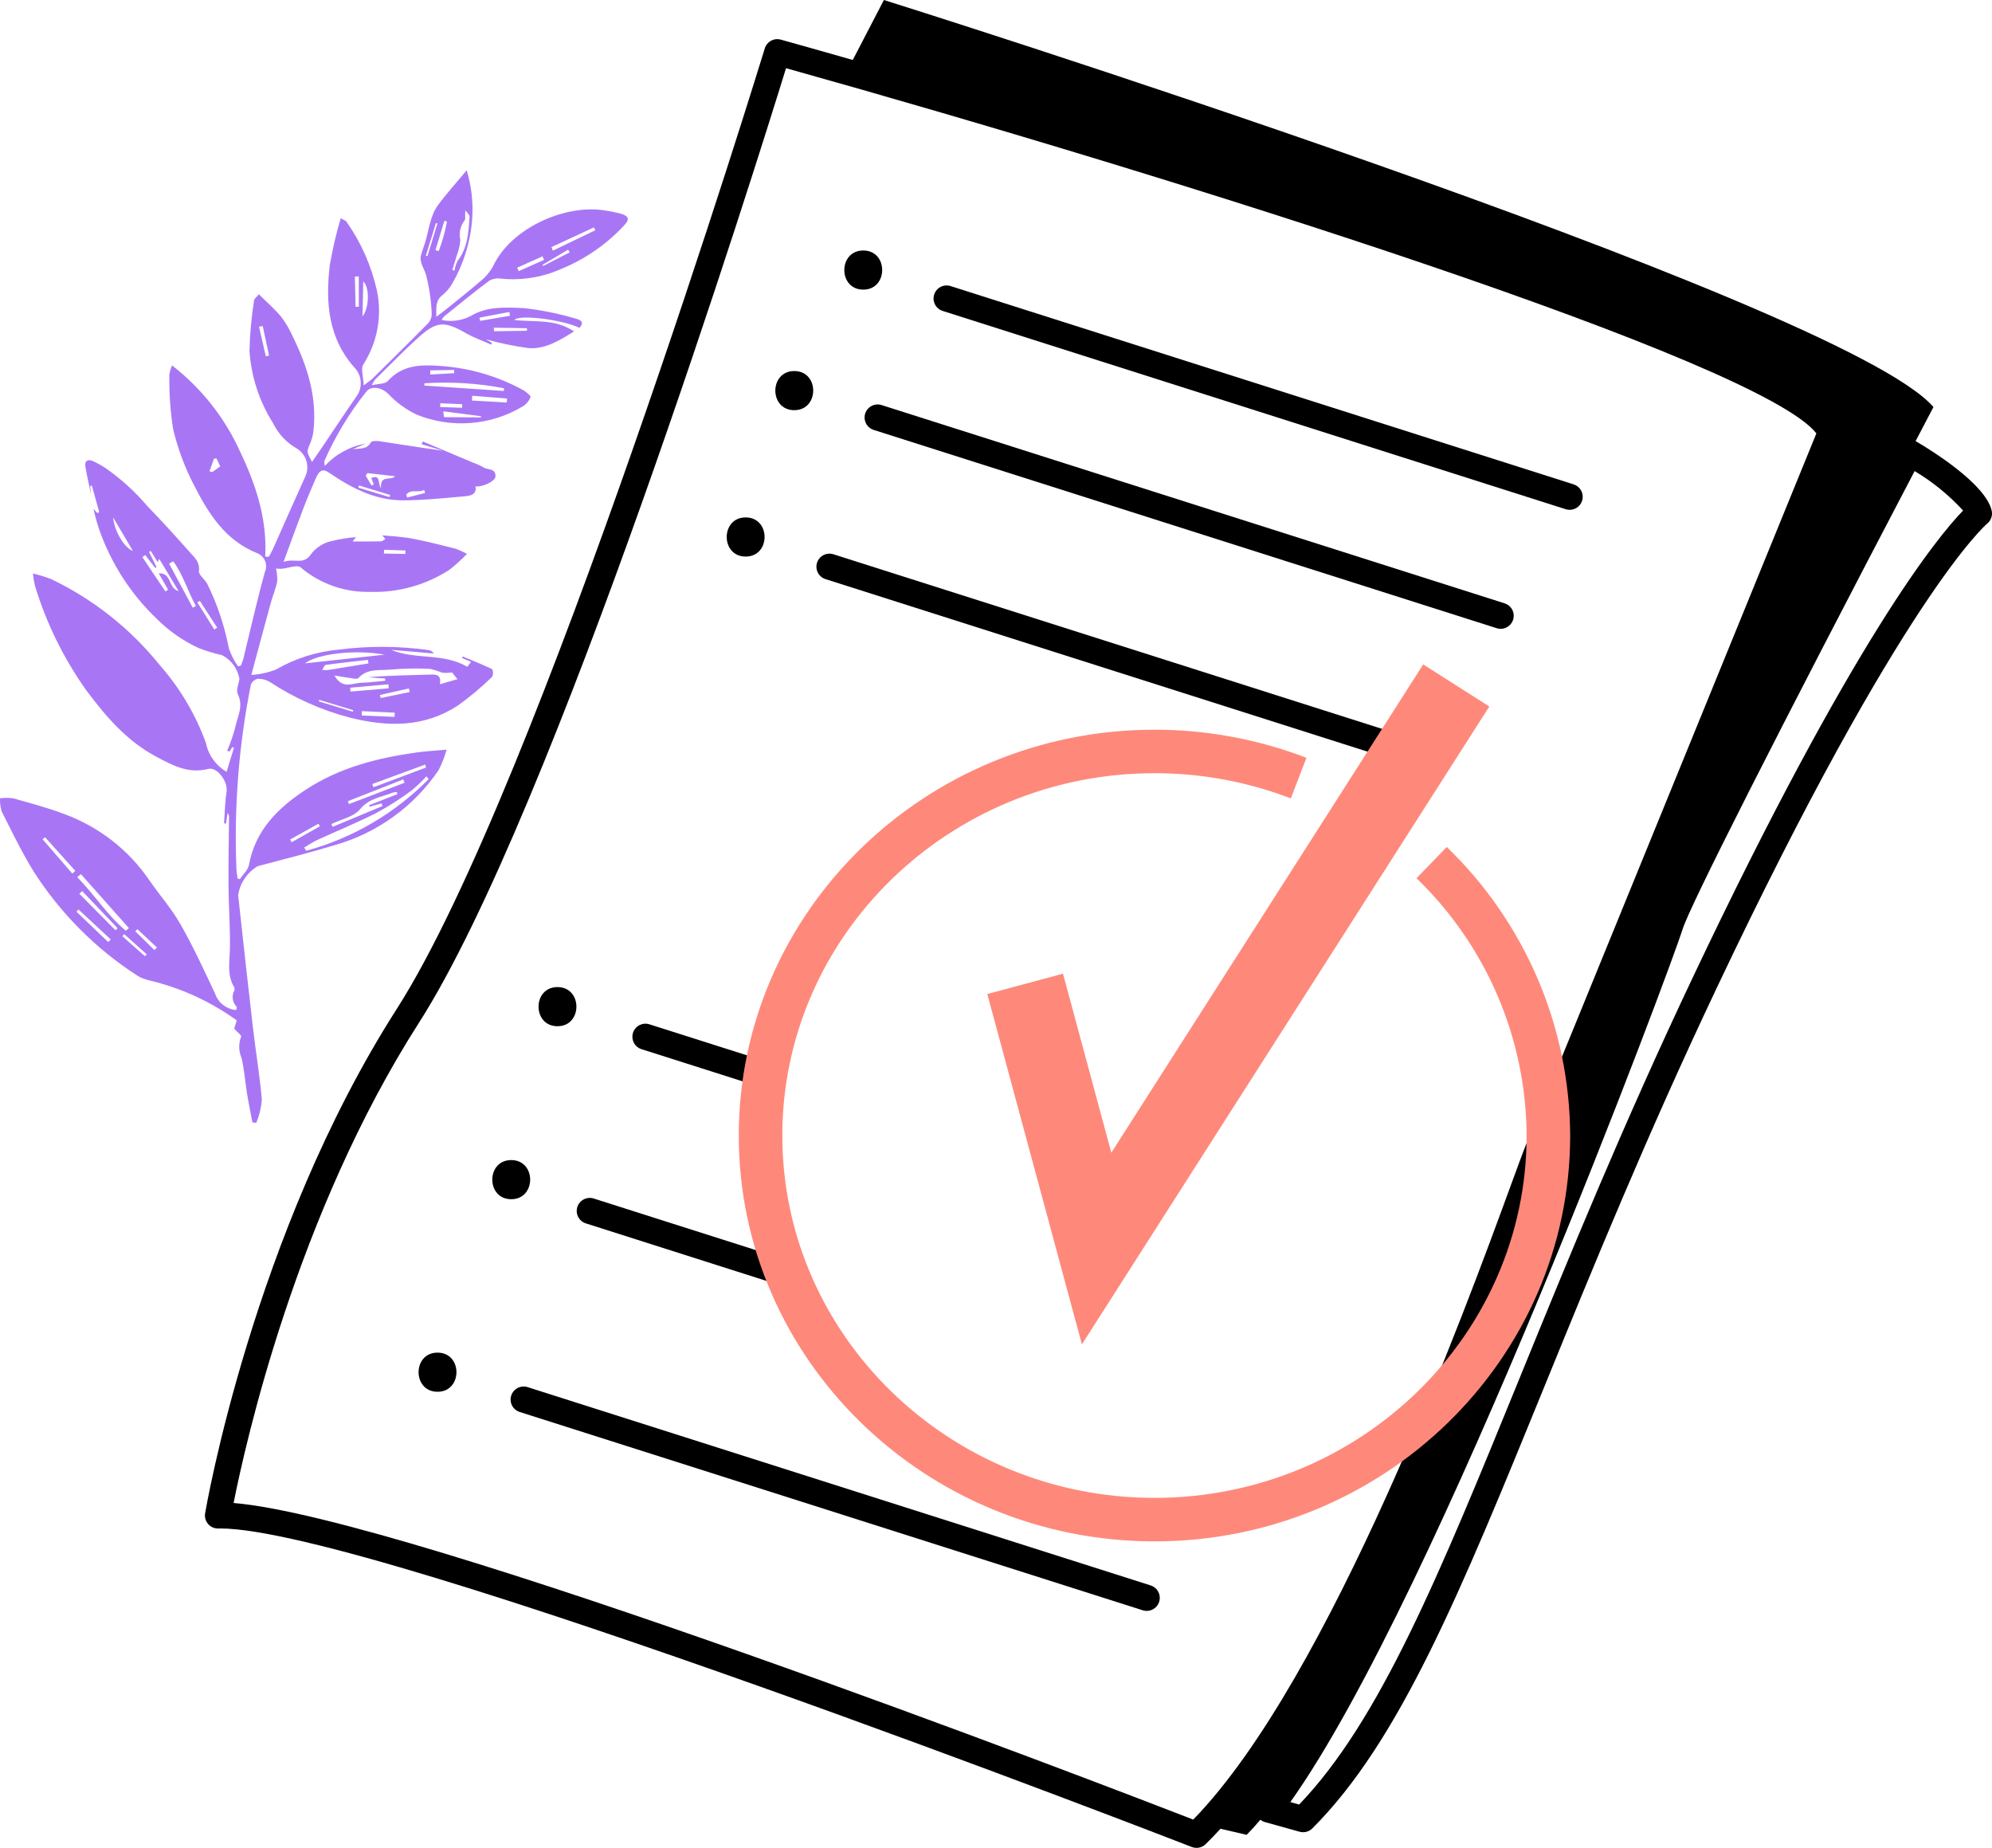 <svg width="138" height="128" viewBox="0 0 138 128" fill="none" xmlns="http://www.w3.org/2000/svg">
<path d="M82.888 128C82.776 128 82.664 127.979 82.56 127.938C81.99 127.716 25.791 105.875 15.269 105.875C15.219 105.875 15.17 105.876 15.121 105.877C14.988 105.881 14.856 105.855 14.734 105.801C14.613 105.747 14.505 105.666 14.418 105.565C14.331 105.465 14.267 105.347 14.231 105.219C14.195 105.091 14.188 104.957 14.21 104.826C14.241 104.634 17.505 85.485 27.484 69.893C37.297 54.561 52.826 3.862 52.982 3.352C53.051 3.126 53.206 2.936 53.413 2.823C53.62 2.71 53.863 2.682 54.091 2.745C61.246 4.739 124.104 22.432 127.658 29.526C127.715 29.642 127.747 29.767 127.752 29.896C127.757 30.024 127.735 30.152 127.686 30.271C127.498 30.731 108.911 76.296 107.406 79.942C107.211 80.416 106.843 81.423 106.334 82.815C102.812 92.441 93.459 118.012 83.523 127.742C83.353 127.907 83.126 128 82.888 128ZM16.184 104.111C28.402 105.118 76.591 123.685 82.665 126.04C92.169 116.27 101.528 90.683 104.633 82.195C105.149 80.782 105.523 79.762 105.733 79.253C107.157 75.801 123.924 34.702 125.834 30.02C121.894 25.003 81.658 12.334 54.454 4.723C52.313 11.663 38.371 56.239 29.01 70.867C20.536 84.107 16.997 99.996 16.184 104.111Z" fill="black"/>
<path d="M61.234 0L58.65 4.978C74.437 9.506 123.928 24.102 126.847 29.93C126.847 29.93 108.09 75.911 106.569 79.598C105.077 83.215 94.595 114.798 83.531 126.439L83.532 126.441L86.364 127.096C95.923 117.553 114.825 67.018 115.694 64.119C116.563 61.22 133.944 28.195 133.944 28.195C127.571 20.821 61.234 0 61.234 0Z" fill="black"/>
<path d="M90.275 126.915C90.193 126.915 90.112 126.904 90.032 126.882L87.639 126.216C87.496 126.176 87.365 126.102 87.257 125.999C87.15 125.897 87.069 125.77 87.023 125.629C86.976 125.488 86.965 125.338 86.99 125.192C87.014 125.046 87.075 124.908 87.166 124.79C97.151 111.911 114.192 65.981 114.827 63.86C115.518 61.557 125.56 42.243 131.485 30.935C131.542 30.826 131.621 30.73 131.716 30.653C131.811 30.576 131.921 30.518 132.04 30.485C132.158 30.451 132.281 30.442 132.403 30.458C132.525 30.473 132.642 30.514 132.748 30.576L132.288 31.354L132.749 30.576C133.867 31.235 137.547 33.525 137.977 35.364C138.016 35.531 138.007 35.706 137.95 35.868C137.894 36.029 137.792 36.172 137.658 36.278C137.606 36.32 131.797 41.27 118.903 68.489C114.068 78.695 110.322 87.879 107.017 95.982C101.185 110.277 96.972 120.605 90.915 126.65C90.831 126.734 90.731 126.801 90.622 126.846C90.512 126.892 90.394 126.915 90.275 126.915ZM89.391 124.827L90.002 124.998C95.61 119.15 99.71 109.099 105.339 95.301C108.654 87.176 112.41 77.968 117.266 67.716C128.384 44.246 134.275 37.136 135.997 35.366C135.017 34.296 133.886 33.375 132.639 32.632C123.019 51.005 117.021 62.848 116.562 64.378C115.938 66.461 99.59 110.493 89.391 124.827Z" fill="black"/>
<path d="M108.742 35.316C108.649 35.316 108.556 35.302 108.467 35.273L65.304 21.537C65.191 21.501 65.085 21.443 64.995 21.367C64.904 21.29 64.829 21.196 64.775 21.091C64.72 20.985 64.687 20.87 64.677 20.752C64.667 20.634 64.681 20.515 64.717 20.402C64.753 20.289 64.811 20.184 64.888 20.093C64.964 20.003 65.058 19.928 65.164 19.873C65.269 19.819 65.385 19.786 65.503 19.776C65.622 19.766 65.741 19.78 65.854 19.816L109.017 33.552C109.223 33.617 109.398 33.754 109.512 33.938C109.625 34.121 109.67 34.339 109.636 34.552C109.603 34.765 109.495 34.959 109.331 35.099C109.167 35.239 108.958 35.316 108.742 35.316Z" fill="black"/>
<path d="M103.963 43.558C103.869 43.558 103.776 43.544 103.687 43.515L60.524 29.779C60.296 29.706 60.106 29.545 59.997 29.333C59.887 29.12 59.867 28.872 59.939 28.644C60.012 28.416 60.173 28.227 60.386 28.117C60.598 28.007 60.846 27.985 61.075 28.058L104.238 41.794C104.444 41.859 104.619 41.996 104.733 42.179C104.846 42.363 104.89 42.581 104.857 42.794C104.824 43.007 104.715 43.201 104.551 43.341C104.387 43.481 104.179 43.558 103.963 43.558Z" fill="black"/>
<path d="M97.037 52.752C96.944 52.752 96.851 52.737 96.762 52.709L57.19 40.115C57.077 40.079 56.971 40.022 56.88 39.945C56.789 39.868 56.714 39.775 56.66 39.669C56.605 39.564 56.572 39.448 56.562 39.33C56.552 39.212 56.565 39.093 56.602 38.979C56.638 38.866 56.696 38.761 56.773 38.67C56.85 38.58 56.944 38.505 57.049 38.451C57.155 38.396 57.271 38.363 57.389 38.354C57.508 38.344 57.627 38.358 57.74 38.394L97.313 50.987C97.518 51.053 97.694 51.19 97.807 51.373C97.921 51.556 97.965 51.774 97.932 51.987C97.898 52.2 97.79 52.394 97.626 52.535C97.462 52.675 97.253 52.752 97.037 52.752Z" fill="black"/>
<path d="M53.032 75.362C52.938 75.362 52.846 75.348 52.757 75.32L44.441 72.675C44.328 72.639 44.223 72.581 44.132 72.504C44.041 72.428 43.966 72.334 43.912 72.229C43.857 72.123 43.824 72.008 43.814 71.89C43.804 71.772 43.817 71.653 43.853 71.54C43.889 71.427 43.947 71.322 44.024 71.231C44.101 71.14 44.194 71.066 44.3 71.011C44.406 70.957 44.521 70.923 44.639 70.913C44.758 70.903 44.877 70.917 44.99 70.953L53.306 73.597C53.512 73.663 53.688 73.799 53.801 73.983C53.915 74.166 53.96 74.384 53.926 74.597C53.893 74.811 53.785 75.005 53.621 75.145C53.457 75.285 53.248 75.362 53.032 75.362Z" fill="black"/>
<path d="M54.541 89.141C54.447 89.141 54.354 89.126 54.265 89.098L40.584 84.742C40.471 84.706 40.366 84.648 40.275 84.571C40.184 84.495 40.109 84.401 40.055 84.295C40 84.19 39.967 84.075 39.957 83.957C39.947 83.838 39.961 83.719 39.997 83.606C40.033 83.493 40.091 83.388 40.168 83.298C40.245 83.207 40.339 83.132 40.444 83.078C40.55 83.024 40.665 82.991 40.784 82.981C40.902 82.971 41.021 82.984 41.134 83.02L54.816 87.376C55.022 87.442 55.197 87.579 55.31 87.762C55.424 87.945 55.468 88.163 55.435 88.376C55.402 88.589 55.293 88.783 55.129 88.924C54.965 89.064 54.757 89.141 54.541 89.141Z" fill="black"/>
<path d="M79.441 111.586C79.348 111.586 79.255 111.571 79.166 111.543L36.003 97.806C35.89 97.77 35.785 97.712 35.694 97.636C35.603 97.559 35.528 97.465 35.474 97.36C35.419 97.254 35.386 97.139 35.376 97.021C35.366 96.903 35.38 96.784 35.416 96.671C35.452 96.558 35.51 96.453 35.587 96.362C35.664 96.272 35.758 96.197 35.863 96.142C35.969 96.088 36.084 96.055 36.203 96.045C36.321 96.035 36.44 96.049 36.553 96.085L79.716 109.821C79.922 109.887 80.098 110.024 80.211 110.207C80.325 110.39 80.369 110.608 80.336 110.821C80.302 111.034 80.194 111.228 80.03 111.369C79.866 111.509 79.657 111.586 79.441 111.586Z" fill="black"/>
<path d="M30.31 96.406C32.057 96.406 32.06 93.695 30.31 93.695C28.562 93.695 28.559 96.406 30.31 96.406Z" fill="black"/>
<path d="M35.416 83.068C37.164 83.068 37.167 80.357 35.416 80.357C33.669 80.357 33.666 83.068 35.416 83.068Z" fill="black"/>
<path d="M38.62 71.085C40.368 71.085 40.371 68.374 38.62 68.374C36.873 68.374 36.87 71.085 38.62 71.085Z" fill="black"/>
<path d="M51.656 38.552C53.404 38.552 53.407 35.841 51.656 35.841C49.909 35.841 49.906 38.552 51.656 38.552Z" fill="black"/>
<path d="M55.025 28.412C56.772 28.412 56.775 25.701 55.025 25.701C53.277 25.701 53.274 28.412 55.025 28.412Z" fill="black"/>
<path d="M59.804 20.062C61.551 20.062 61.554 17.351 59.804 17.351C58.056 17.351 58.053 20.062 59.804 20.062Z" fill="black"/>
<path d="M79.979 106.769C64.099 106.769 51.18 94.158 51.18 78.657C51.18 63.157 64.099 50.546 79.979 50.546C83.578 50.543 87.147 51.203 90.506 52.492L89.424 55.304C86.41 54.147 83.208 53.555 79.979 53.559C65.763 53.559 54.197 64.818 54.197 78.657C54.197 92.497 65.763 103.756 79.979 103.756C94.195 103.756 105.76 92.497 105.76 78.657C105.743 75.329 105.06 72.037 103.75 68.976C102.439 65.915 100.528 63.146 98.13 60.834L100.228 58.669C102.917 61.263 105.058 64.368 106.527 67.8C107.995 71.233 108.76 74.925 108.777 78.657C108.777 94.158 95.859 106.769 79.979 106.769Z" fill="#FE897B"/>
<path d="M74.952 93.123L68.397 68.856L73.641 67.445L76.99 79.846L98.596 46.024L103.175 48.939L74.952 93.123Z" fill="#FE897B"/>
<path d="M6.308 34.252C6.174 33.608 6.023 32.966 5.915 32.318C5.851 31.939 6.064 31.784 6.416 31.93C6.707 32.062 6.988 32.215 7.258 32.388C8.348 33.138 9.334 34.029 10.19 35.038C11.213 36.096 12.207 37.185 13.183 38.288C13.488 38.632 13.86 38.938 13.783 39.55C13.747 39.83 14.221 40.144 14.379 40.482C15.063 41.886 15.559 43.373 15.854 44.906C16.004 45.352 16.219 45.774 16.492 46.158L16.683 46.107C16.747 45.963 16.803 45.815 16.85 45.663C17.346 43.646 17.799 41.616 18.351 39.614C18.405 39.493 18.433 39.362 18.434 39.229C18.436 39.096 18.41 38.965 18.358 38.843C18.306 38.721 18.23 38.61 18.134 38.519C18.037 38.427 17.923 38.356 17.799 38.31C15.597 37.422 14.437 35.566 13.442 33.612C12.8 32.377 12.313 31.069 11.992 29.716C11.798 28.47 11.712 27.209 11.733 25.948C11.768 25.729 11.831 25.515 11.921 25.312C13.956 26.891 15.575 28.941 16.635 31.287C17.728 33.574 18.515 35.944 18.373 38.558L18.624 38.564C18.717 38.394 18.82 38.228 18.899 38.052C19.649 36.373 20.385 34.688 21.147 33.015C21.306 32.675 21.334 32.287 21.225 31.927C21.116 31.567 20.878 31.26 20.557 31.065C19.847 30.66 19.277 30.05 18.92 29.316C17.963 27.806 17.4 26.082 17.282 24.299C17.313 23.127 17.419 21.959 17.602 20.8C17.613 20.7 17.744 20.612 17.93 20.381C18.482 20.93 19.031 21.4 19.484 21.95C19.806 22.379 20.078 22.843 20.293 23.334C21.296 25.38 21.971 27.503 21.718 29.825C21.686 30.124 21.611 30.417 21.494 30.694C21.241 31.286 21.225 31.279 21.619 31.996C21.864 31.639 22.085 31.319 22.303 30.997C23.093 29.827 23.869 28.648 24.676 27.49C24.884 27.214 24.995 26.878 24.993 26.533C24.991 26.188 24.875 25.854 24.664 25.58C22.736 23.502 22.537 20.979 22.847 18.36C23.037 17.265 23.289 16.183 23.603 15.117C23.829 15.247 23.948 15.276 23.997 15.35C25.012 16.79 25.732 18.417 26.114 20.136C26.483 21.897 26.143 23.731 25.169 25.244C24.982 25.545 25.173 26.081 25.196 26.695C25.507 26.457 25.677 26.352 25.816 26.215C27.095 24.953 28.376 23.693 29.637 22.413C29.809 22.237 29.907 22.001 29.909 21.755C29.874 20.824 29.738 19.899 29.503 18.997C29.353 18.534 29.022 18.143 29.181 17.613C29.261 17.347 29.359 17.086 29.443 16.822C29.726 15.938 29.782 14.963 30.352 14.195C30.934 13.409 31.595 12.682 32.331 11.799C32.663 12.889 32.792 14.03 32.713 15.167C32.595 16.733 32.128 18.253 31.346 19.616C31.168 19.933 30.931 20.215 30.649 20.445C30.148 20.83 30.234 21.313 30.224 21.947C30.517 21.724 30.701 21.591 30.877 21.448C31.659 20.815 32.454 20.198 33.21 19.536C33.594 19.242 33.915 18.874 34.153 18.453C35.408 15.738 39.289 14.097 41.958 14.588C42.319 14.639 42.676 14.713 43.028 14.807C43.582 14.982 43.631 15.196 43.228 15.624C42.01 16.933 40.521 17.96 38.864 18.635C37.566 19.212 36.14 19.442 34.727 19.302C34.436 19.254 34.138 19.307 33.883 19.452C32.819 20.248 31.792 21.094 30.756 21.926C30.693 21.999 30.639 22.079 30.595 22.164C31.277 22.309 31.988 22.213 32.606 21.892C33.735 21.201 35.062 21.289 36.295 21.344C37.507 21.478 38.704 21.72 39.873 22.067C40.19 22.14 40.527 22.299 40.138 22.709C39.016 22.157 35.989 21.755 35.628 22.165C37.009 22.326 38.441 22.062 39.769 22.957C38.733 23.601 37.752 24.209 36.591 24.111C35.606 23.974 34.631 23.772 33.672 23.507L34.078 23.744L34.027 23.871C33.434 23.606 32.815 23.386 32.253 23.065C30.81 22.239 30.256 22.236 29.019 23.348C27.967 24.294 26.983 25.316 25.972 26.307C25.887 26.427 25.814 26.554 25.751 26.686C26.222 26.573 26.677 26.605 26.863 26.397C27.884 25.254 29.199 25.248 30.539 25.352C32.536 25.489 34.48 26.058 36.236 27.018C36.447 27.135 36.786 27.414 36.753 27.504C36.649 27.776 36.458 28.005 36.208 28.155C35.11 28.811 33.874 29.204 32.598 29.301C31.322 29.399 30.041 29.198 28.856 28.716C28.111 28.357 27.439 27.863 26.873 27.26C26.439 26.845 25.706 26.671 25.352 27.161C24.185 28.628 23.214 30.24 22.463 31.956C22.45 31.99 22.472 32.038 22.504 32.276C23.249 31.466 24.24 30.922 25.325 30.729L24.442 31.116C24.895 31.046 25.411 31.169 25.7 30.632C25.756 30.526 26.116 30.537 26.325 30.568C27.771 30.784 29.215 31.02 30.679 31.219L29.214 30.772L29.288 30.578C30.446 31.066 31.605 31.554 32.763 32.042C33.007 32.125 33.242 32.231 33.464 32.36C33.764 32.567 34.381 32.421 34.322 33.023C34.289 33.353 33.402 33.754 32.939 33.691C33.038 34.256 32.595 34.342 32.236 34.374C30.814 34.502 29.388 34.649 27.962 34.659C26.029 34.672 24.373 33.823 22.817 32.756C22.368 32.447 22.136 32.539 21.866 33.16C21.559 33.867 21.259 34.579 20.984 35.299C20.549 36.437 20.137 37.583 19.64 38.929C20.371 38.636 21.042 39.181 21.552 38.376C21.868 37.968 22.304 37.669 22.8 37.521C23.415 37.361 24.042 37.255 24.676 37.204L24.676 37.187L24.428 37.507C25.137 37.507 25.766 37.514 26.394 37.499C26.495 37.496 26.594 37.392 26.694 37.335L26.468 37.059L26.48 37.079C27.17 37.151 27.868 37.176 28.547 37.305C29.556 37.497 30.554 37.754 31.552 38.004C31.827 38.103 32.093 38.226 32.348 38.369C31.969 38.764 31.562 39.132 31.131 39.47C29.498 40.527 27.581 41.061 25.636 40.998C23.88 41.042 22.169 40.44 20.83 39.306C20.593 39.1 19.956 39.359 19.503 39.4C19.422 39.407 19.34 39.393 19.119 39.383C19.191 39.673 19.22 39.972 19.204 40.271C19.113 40.771 18.9 41.248 18.764 41.743C18.323 43.351 17.893 44.963 17.411 46.749C17.994 46.717 18.568 46.592 19.112 46.38C20.45 45.606 21.941 45.134 23.482 44.998C25.547 44.733 27.638 44.744 29.7 45.031C29.773 45.041 29.842 45.067 29.902 45.108C29.962 45.148 30.012 45.203 30.047 45.266L27.096 45.013C28.777 45.718 30.691 45.206 32.37 46.184C32.365 46.189 32.419 46.133 32.467 46.072C32.516 46.011 32.559 45.946 32.629 45.848L32.012 45.579L32.053 45.474C32.737 45.759 33.428 46.029 34.095 46.35C34.136 46.435 34.156 46.527 34.154 46.621C34.153 46.715 34.13 46.806 34.087 46.89C33.351 47.605 32.563 48.266 31.729 48.865C29.397 50.4 26.858 50.363 24.254 49.713C22.28 49.197 20.404 48.363 18.7 47.243C18.448 47.089 18.156 47.011 17.86 47.019C17.753 47.041 17.653 47.09 17.569 47.16C17.486 47.231 17.421 47.321 17.38 47.422C16.546 51.6 16.209 55.861 16.375 60.118C16.385 60.363 16.429 60.606 16.457 60.851L16.618 60.895C16.834 60.569 17.181 60.266 17.246 59.912C17.693 57.498 19.256 55.961 21.199 54.691C23.536 53.162 26.16 52.501 28.876 52.119C29.484 52.033 30.1 52.004 30.936 51.928C30.805 52.414 30.623 52.885 30.394 53.333C28.682 55.865 26.128 57.71 23.183 58.543C21.423 59.078 19.635 59.523 17.856 59.997C17.495 60.211 17.185 60.502 16.951 60.85C16.716 61.197 16.561 61.593 16.499 62.008C16.833 65.073 17.169 68.139 17.524 71.202C17.717 72.86 17.999 74.51 18.139 76.172C18.096 76.723 17.967 77.263 17.756 77.775L17.488 77.752C17.36 77.075 17.219 76.4 17.108 75.719C16.975 74.902 16.927 74.065 16.727 73.266C16.527 72.798 16.52 72.27 16.707 71.798C16.743 71.728 16.43 71.481 16.224 71.256L16.4 70.681C14.576 69.365 12.508 68.421 10.317 67.906C10.209 67.873 10.044 67.832 9.886 67.771C9.753 67.72 9.626 67.655 9.506 67.576C6.615 65.708 4.161 63.239 2.313 60.338C1.496 59.011 0.818 57.596 0.114 56.202C0.027 55.909 -0.011 55.602 0.003 55.297C0.308 55.256 0.617 55.257 0.922 55.3C2.116 55.636 3.322 55.955 4.478 56.398C6.849 57.27 8.89 58.856 10.319 60.936C11.035 61.979 11.887 62.939 12.509 64.032C13.392 65.585 14.145 67.214 14.902 68.834C15.01 69.142 15.205 69.412 15.463 69.613C15.72 69.814 16.03 69.936 16.356 69.966C16.371 69.891 16.429 69.773 16.396 69.737C16.252 69.594 16.157 69.407 16.127 69.206C16.097 69.005 16.133 68.8 16.23 68.621C16.245 68.58 16.252 68.537 16.249 68.494C16.247 68.451 16.235 68.408 16.216 68.37C15.715 67.532 15.908 66.637 15.927 65.735C15.957 64.295 15.842 62.853 15.831 61.411C15.819 59.785 15.855 58.159 15.867 56.533C15.867 56.482 15.826 56.432 15.767 56.297L15.659 57.044L15.522 57.034C15.576 56.302 15.584 55.562 15.696 54.839C15.802 54.16 15.063 53.099 14.417 53.264C13.042 53.615 11.951 53.012 10.834 52.419C8.791 51.336 7.336 49.637 5.98 47.82C4.409 45.613 3.207 43.166 2.421 40.574C2.355 40.294 2.308 40.009 2.28 39.722C2.718 39.826 3.148 39.96 3.567 40.123C6.476 41.521 9.035 43.549 11.059 46.06C12.454 47.642 13.541 49.471 14.263 51.452C14.346 51.869 14.517 52.264 14.764 52.61C15.011 52.956 15.33 53.246 15.698 53.461L16.206 51.801L16.095 51.751L15.897 52.06L15.738 52.004C15.959 51.486 16.143 50.953 16.29 50.409C16.445 49.65 16.891 48.919 16.471 48.075C16.339 47.81 16.538 47.38 16.586 47.025C16.526 46.676 16.386 46.345 16.176 46.059C15.966 45.773 15.692 45.54 15.376 45.378C14.83 45.258 14.293 45.096 13.772 44.895C12.696 44.399 11.716 43.718 10.878 42.883C9.062 41.154 7.685 39.017 6.863 36.649C6.71 36.189 6.581 35.721 6.476 35.248C6.569 35.348 6.66 35.448 6.752 35.547L6.871 35.462L6.366 33.641L6.247 33.661L6.308 34.252ZM23.167 46.792C23.676 47.663 24.257 47.4 24.812 47.316C25.022 47.283 25.238 47.292 25.451 47.274C25.861 47.238 26.271 47.197 26.682 47.158L26.686 47.001L25.502 46.912C26.945 46.782 28.386 46.774 29.825 46.727C30.27 46.713 30.576 46.767 30.479 47.393L31.693 47.047L31.317 46.579C31.087 46.61 30.854 46.615 30.623 46.596C30.359 46.486 30.086 46.398 29.807 46.334C28.911 46.287 28.013 46.301 27.119 46.377C26.34 46.463 25.46 46.269 24.825 46.971C24.774 47.028 24.625 47.02 24.527 47.007C24.108 46.948 23.691 46.876 23.167 46.792ZM29.692 53.971L29.54 53.772C29.222 54.129 28.877 54.459 28.508 54.761C27.735 55.336 26.921 55.854 26.073 56.312C24.722 56.996 23.316 57.571 21.939 58.205C21.638 58.344 21.362 58.539 21.074 58.708L21.213 58.932C24.43 58.056 27.355 56.344 29.692 53.971ZM10.845 39.286L10.755 39.34L10.061 38.447L9.865 38.592L11.458 40.969L11.65 40.851L10.995 39.714C11.93 39.678 11.633 40.757 12.374 40.944L11.032 38.712L10.923 38.936L10.444 38.161L10.326 38.234L10.845 39.286ZM26.645 45.347C24.587 44.968 21.951 45.298 21.127 45.951L26.645 45.347ZM25.608 55.881L25.572 55.777L27.538 55.007L27.485 54.857C27.388 54.864 27.292 54.881 27.198 54.908C26.416 55.218 25.579 55.291 24.942 56.056C24.503 56.583 23.635 56.752 22.959 57.082L23.046 57.274L26.499 55.833L26.43 55.647L25.608 55.881ZM5.606 60.549L5.352 60.759C6.526 61.95 7.425 63.392 8.72 64.473L8.927 64.287L5.606 60.549ZM31.336 18.703L31.485 18.744C31.52 18.505 31.595 18.274 31.707 18.06C32.41 17.159 32.456 16.089 32.528 15.029C32.538 14.884 32.351 14.727 32.255 14.576C32.176 14.884 32.281 15.168 32.189 15.263C32.04 15.455 31.935 15.677 31.883 15.914C31.832 16.152 31.834 16.397 31.891 16.634C31.86 17.009 31.773 17.379 31.632 17.729C31.541 18.055 31.435 18.378 31.336 18.702V18.703ZM29.41 26.55L29.393 26.708L34.907 27.081L34.918 26.895C33.104 26.546 31.253 26.43 29.41 26.55H29.41ZM12.002 38.88L11.715 39.04L13.356 42.096L13.573 41.979C13.009 40.968 12.695 39.824 12.002 38.88ZM25.525 45.954L25.49 45.709C24.516 45.82 23.54 45.922 22.569 46.056C22.471 46.07 22.4 46.282 22.317 46.402C22.44 46.416 22.564 46.421 22.688 46.414C23.014 46.371 23.336 46.311 23.66 46.258C24.282 46.157 24.903 46.055 25.525 45.954ZM28.025 54.22L27.936 53.989L24.099 55.498L24.177 55.698L28.025 54.22ZM5.692 61.723L5.496 61.907L8.002 64.437L8.146 64.297L5.692 61.723ZM29.512 53.166L29.455 52.961L25.791 54.31L25.873 54.532L29.512 53.166ZM25.736 33.629L25.893 33.552L25.721 33.11C26.404 32.845 26.143 33.483 26.396 33.81C26.331 32.852 27.039 33.328 27.375 32.988L25.449 32.771L25.336 32.952L25.736 33.629ZM25.113 21.914C25.581 21.321 25.62 19.933 25.166 19.489L25.113 21.914ZM5.01 60.509L5.219 60.326L3.119 57.992L2.953 58.138L5.01 60.509ZM26.934 47.68L26.909 47.4L24.259 47.637L24.283 47.904L26.934 47.68ZM32.72 27.413L32.694 27.745L35.107 27.879L35.128 27.606L32.72 27.413ZM38.204 17.117L38.3 17.363L41.239 15.95L41.146 15.753L38.204 17.117ZM7.493 65.251L7.672 65.075L5.437 62.998L5.296 63.149L7.493 65.251ZM25.064 49.26L25.06 49.562L27.333 49.656L27.346 49.366L25.064 49.26ZM30.708 28.491L30.759 28.896L33.321 28.915L33.315 28.83L30.708 28.491ZM24.431 49.297L24.475 49.197L22.118 48.478L22.08 48.58L24.431 49.297ZM29.504 17.718L29.612 17.741L30.305 15.477L30.197 15.454L29.504 17.718ZM7.838 35.841C7.917 36.797 8.62 37.95 9.209 38.164L7.838 35.841ZM30.167 17.323L30.392 17.391C30.642 16.729 30.834 16.046 30.966 15.35L30.787 15.297L30.167 17.323ZM26.979 34.434L27.026 34.286L24.874 33.629L24.826 33.778L26.979 34.434ZM35.328 21.873L35.291 21.61L33.218 22.002L33.26 22.227L35.328 21.873ZM37.687 18.003L37.584 17.756L35.828 18.543L35.935 18.782L37.687 18.003ZM18.201 22.583L17.943 22.632L18.417 24.68L18.639 24.631L18.201 22.583ZM26.318 48.139L26.374 48.354L28.384 47.936L28.328 47.689L26.318 48.139ZM24.854 19.15L24.586 19.154L24.633 21.252L24.859 21.248L24.854 19.15ZM34.205 22.7L34.228 22.944L36.508 22.911L36.502 22.735L34.205 22.7ZM29.805 25.656L29.811 25.942L31.468 25.85L31.458 25.625L29.805 25.656ZM39.468 17.48L39.354 17.297L37.59 18.341L37.635 18.422L39.468 17.48ZM14.51 32.646L14.7 32.7L15.26 32.31L15.003 31.76L14.825 31.772L14.51 32.646ZM13.848 41.626L13.669 41.725L14.848 43.604L15.045 43.477L13.848 41.626ZM22.16 57.238L22.059 57.06L20.102 58.152L20.207 58.339L22.16 57.238ZM10.037 66.231L10.162 66.104L8.605 64.706L8.476 64.851L10.037 66.231ZM28.077 38.371L28.09 38.13L26.606 38.083L26.598 38.342L28.077 38.371ZM30.504 27.932L30.491 28.194L32.012 28.246L32.018 28L30.504 27.932ZM9.521 64.366L9.371 64.507L10.699 65.81L10.87 65.632L9.521 64.366ZM29.446 34.149L29.384 33.927C29.011 34.175 28.467 33.832 28.148 34.268L28.205 34.465L29.446 34.149Z" fill="#A876F5"/>
</svg>
